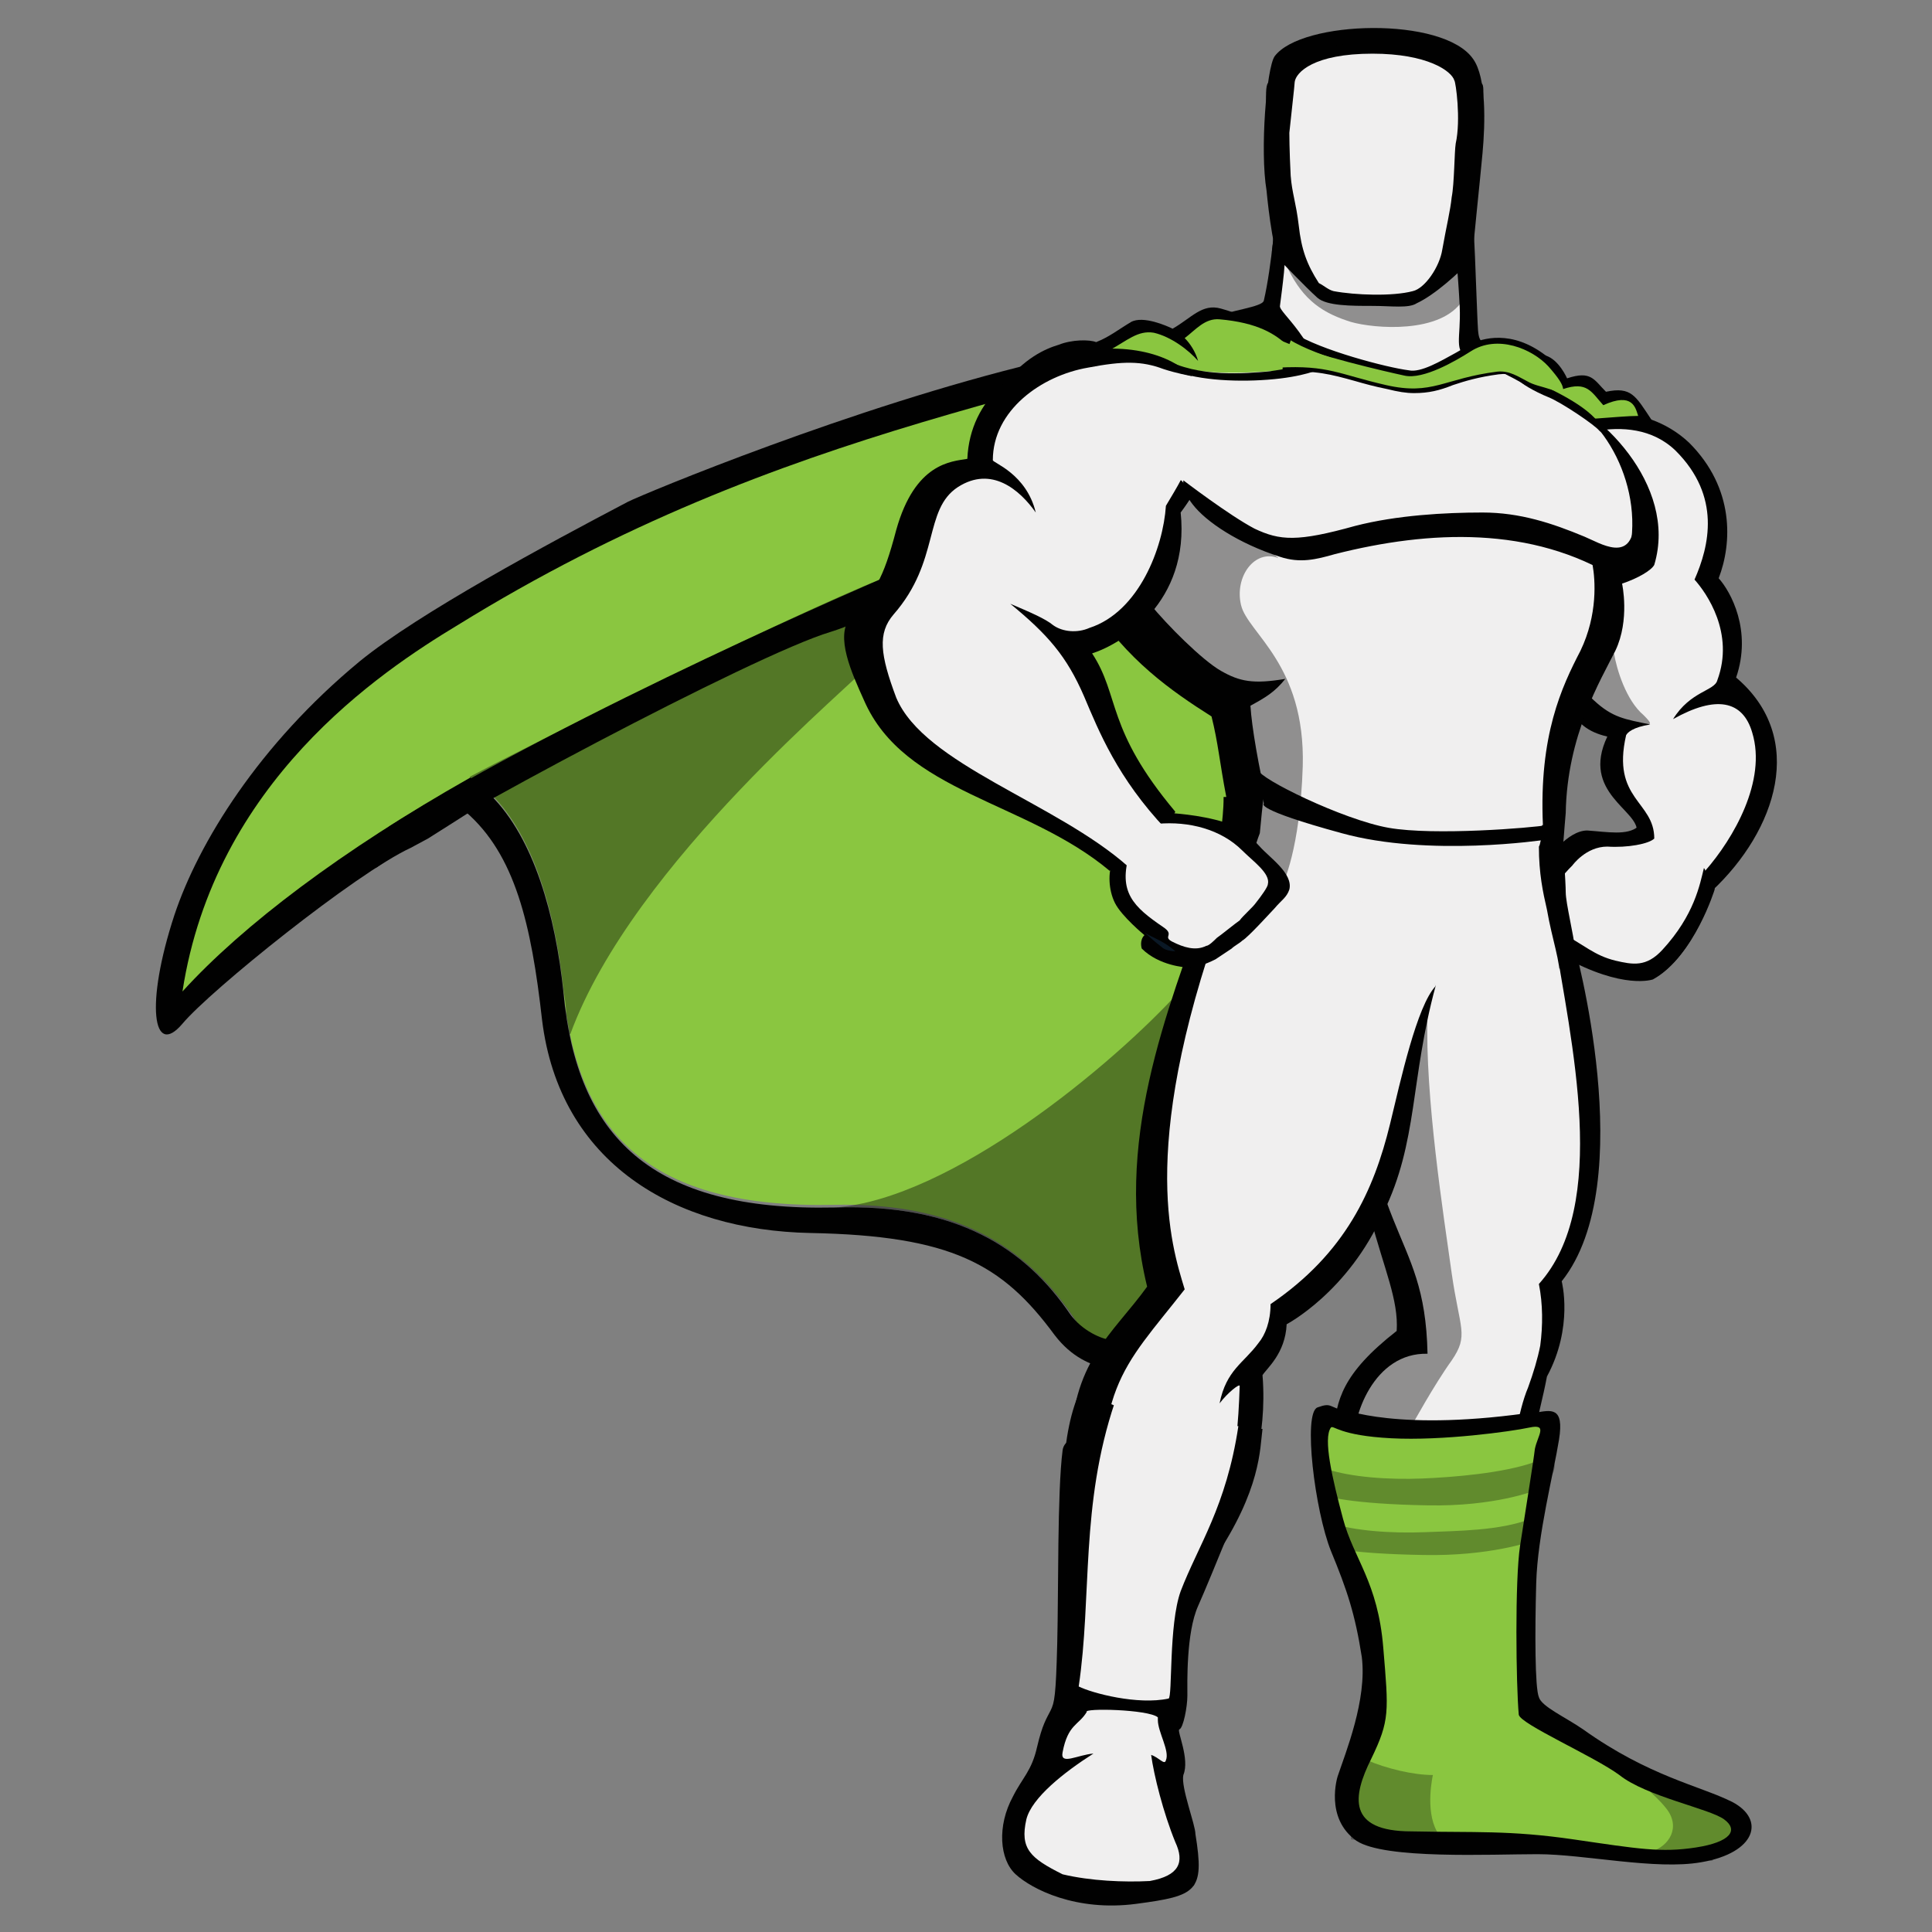 <?xml version="1.0" encoding="utf-8"?>
<!-- Generator: Adobe Illustrator 26.0.1, SVG Export Plug-In . SVG Version: 6.00 Build 0)  -->
<svg version="1.1" id="Layer_1" xmlns="http://www.w3.org/2000/svg" xmlns:xlink="http://www.w3.org/1999/xlink" x="0px" y="0px"
	 viewBox="0 0 144 144" style="enable-background:new 0 0 144 144;" xml:space="preserve">
<rect x="0" y="0" width="144" height="144" fill="#808080" stroke="none"/>
<style type="text/css">
	.st0{fill:#010101;}
	.st1{fill:#8AC640;}
	.st2{fill:#F0EFEF;}
	.st3{fill:#0A1825;}
	.st4{opacity:0.3;fill:#010101;enable-background:new    ;}
	.st5{fill:none;}
	.st6{opacity:0.4;fill:#010101;enable-background:new    ;}
</style>
<g>
	<path class="st0" d="M30.6,63.2c-4.1,1.9-14.9,10.6-17,13.1c-2.2,2.6-2.8-1.4-0.6-8.1c1.8-5.4,6.3-12.7,13.8-18.9
		c4.4-3.6,14.1-8.8,20-11.9C48,36.8,63.6,30.3,77.4,27c1.2-0.3-1.4,2-1.8,3.3c-2.1,6.1-43.7,32.2-43.7,32.2L30.6,63.2z M89.1,136.7
		c0.7,4.3,0.1,4.6-4.4,5.2c-4.5,0.6-7.8-1.1-9-2.2c-1.2-1.1-1.4-3.6-0.2-5.8c0.7-1.4,1.4-1.9,1.8-3.7c0.4-1.7,0.7-2.1,1-2.7
		c0.3-0.6,0.4-1.1,0.5-5c0.1-3.9,0-11.3,0.4-14.4c0.4-3.2,14.3,1.4,14.3,1.4s-3.3,8.2-4.2,10.2c-0.9,2-0.8,5.8-0.8,6.7
		c0,0.8-0.3,2.4-0.6,2.5c-0.2,0.1,0.8,2.2,0.3,3.4C88,133.2,89.1,136,89.1,136.7L89.1,136.7z M94.4,14.2c-0.5-3,0-9.1,0.6-10
		c2-2.7,12.6-3,14.8,0.2c1,1.4,0.9,4.8,0.7,7c-0.2,2.2-0.7,6.8-0.8,8.3c-0.1,1.1-11.7,2.9-14.3-0.2C94.8,18.6,94.4,14.2,94.4,14.2
		L94.4,14.2z M118,128.9c4.9,3.5,8.7,4.2,11.1,5.4c2.5,1.3,1.8,3.8-2.3,4.5c-3.4,0.6-8.7-0.6-12.2-0.6c-3.5,0-11.4,0.4-13.5-1
		c-2.4-1.7-1.4-4.8-1.4-4.8c0.6-1.8,2.2-5.7,1.8-8.9c-0.5-3.2-1.1-5-2.3-7.9c-1.2-3-2.1-10.3-1-10.7c1.1-0.4,0.8,0,2.2,0.3
		c1.4,0.3,3,0.8,6.2,0.8s6.6-0.5,7.8-0.7c1.2-0.2,2.2-0.5,1.8,2c-0.4,2.5-1.6,7.1-1.7,10.7c-0.1,3.6-0.1,7.8,0.2,8.5
		C114.9,127.2,116.7,128,118,128.9L118,128.9z"/>
	<path class="st1" d="M100.8,22.2C92,29.8,75,31.9,49.6,41.6c-6.5,2.5-23.8,9.9-28,17.7c14-8.1,19.2,3,20.4,14.5
		c1,10.7,6.4,16.3,20.2,16c14.2-0.3,18.5,7.9,22.4,17.6c7.6-37.1,19.8-44.3,27.6-50.6C129,43.3,108.4,19.4,100.8,22.2L100.8,22.2z"
		/>
	<path class="st1" d="M100.8,22.2c-21.2,7.4-42.1,9.2-66.7,24.4C28.3,50.1,16,58.3,13.6,73.9c9-9.9,29.7-22.4,55.1-30.4
		c12.8-4,22.2-6.7,33.6-11.1C101.5,27.4,101.5,25.4,100.8,22.2L100.8,22.2z"/>
	<path class="st0" d="M127.8,66.1c0,0-1.5,5.2-4.6,6.9c0,0-2.2,0.8-6.7-1.7c-1.3-0.7-2.2-3.2-2.2-4c0.1-1.9,1.3-2.8,1.3-2.8
		s1.3-2.2,2.8-2.1c1.5,0.1,4.1,0.3,4.9-0.4C124.1,61.2,128,63.4,127.8,66.1L127.8,66.1z M95.1,15.7c0,0-0.3,4.1-0.9,6.7
		c-0.1,0.5-2.5,0.7-4.2,1.4c3.4,9.6,23.6,9.5,26.3,4.8c-1.3-0.9-3.8-2.2-5-2.7c-1.2-0.5-1.1-0.4-1.2-2.6c-0.1-2.2-0.2-6.4-0.4-7.5
		C109.5,14.6,97.1,14.6,95.1,15.7L95.1,15.7z"/>
	<path class="st2" d="M95.9,15.7c0,0,0,2.3-0.2,4.6c-0.1,1-0.2,1.7-0.3,2.5c-0.1,0.5,2.7,2.4,3.5,6.7c3.8,8.6,12.7,4.3,16.4,0.2
		c-1.3-0.9-3.4-2.1-5.8-3c-1.2-0.5-0.6-1.5-0.7-3.8c-0.1-2.2-0.4-5.5-0.6-6.7C108.1,14.9,97.9,14.6,95.9,15.7L95.9,15.7z"/>
	<g>
		<path class="st0" d="M95.1,15.7c0,0-0.1,1.4-0.3,3.1c1,1,2.4,2.5,3.4,3.4c0.7,0.6,2.5,0.6,4.1,0.6c1.4,0,2.7,0.2,3.3-0.2
			c1.3-0.6,3.1-2.2,4.2-3.4c-0.1-1.4-0.2-2.8-0.2-3.4C109.5,14.6,97.1,14.6,95.1,15.7z"/>
		<path class="st0" d="M102.4,21.8c-1,0-2.1-0.1-3-0.2c-0.4-0.1-0.8-0.3-1.1-0.5c-0.6-0.4-1.1-0.9-1.8-1.4c-1.3-1-1.4-1.5-1.4-1.8
			c0.6-5-0.2-9.3-0.2-9.3s-0.6-2.2,2.5-2.7s4.9-0.6,4.9-0.6s1.9,0,4.9,0.6c3,0.6,2.5,2.7,2.5,2.7s-0.7,4.2-0.2,9.3
			c0,0.2-0.1,0.8-1.4,1.8c-1.1,0.8-2,1.7-2.9,1.8C104.5,21.7,103.4,21.8,102.4,21.8z"/>
		<path class="st0" d="M102.4,3.2c-5.3,0-6.3,1.4-7.9,3c-0.3,0.4-0.1,2.8,0.5,7.9h0.7c0,0-0.5-1.4-0.4-3.1c0.1-1.7,0.4-1.6,0.2-2
			c-0.3-0.5-1-1.3,0.5-2.1c1.4-0.8,3.7,0.6,6.4,0.7c2.7-0.1,5-1.5,6.5-0.7c1.4,0.8,0.8,1.6,0.5,2.1c-0.3,0.5,0.1,0.3,0.2,2
			c0.1,1.7-0.4,3.1-0.4,3.1h0.7c0.5-5.1,0.8-7.4,0.6-7.8C109.1,4.6,107.7,3.3,102.4,3.2z M127.8,66.3c0,0-1.5,4.9-4.5,6.6
			c-0.6-0.3-0.6-0.8-1.1-1.5c-0.2-0.2-0.7-0.4-1-0.6c-0.2-0.2-0.2-0.6-0.6-1c-0.3-0.3-0.6-0.1-0.9-0.3c-0.3-0.3-0.4-0.7-0.6-1
			c-0.2-0.2-0.8-0.2-1-0.4c-0.4-0.4-3.9-1.1-3.8-1.9c0.3-1.2,1-2.1,1-2.1s1.5-2.2,3-2.2c1.5,0.1,3,0.4,3.8-0.3
			C123.1,60.8,128.1,63.8,127.8,66.3L127.8,66.3z"/>
		<path class="st0" d="M117.4,30.9c0,0,5-1.2,8.5,2.1c3.4,3.4,3.2,7.5,2.2,10.1c0.9,1,2.5,3.9,1.3,7.4c5.3,4.5,3,11.4-1.8,15.9
			c0,0-1.1-4.2-5.6-4.4c0.2-1.6-4.2-2.9-2.2-7.1c-3-0.7-3-2.8-3.4-5.4C116,47,117.4,30.9,117.4,30.9L117.4,30.9z"/>
	</g>
	<path class="st2" d="M115.6,33.2c0,0,5.8-3,9.3,0.4c3.4,3.4,2.5,7.1,1.4,9.6c0.9,1,3,4,1.7,7.5c-0.2,0.8-2,0.8-3.3,2.9
		c3.2-1.8,5.2-1.4,5.9,1c1.1,3.6-1.4,7.9-3.5,10.3c0-0.1-0.1-0.2-0.1-0.2c-0.3,1.2-0.7,3.5-3.1,6.1c-1.2,1.3-2.2,1.1-3.5,0.8
		c-1.6-0.4-2.2-1.1-4.4-2.3c-1.3-0.7-0.6-1.6-0.6-2.3c0-0.2,0.2-0.4,0.4-0.7c0.2-0.4,0.6-1,1.4-1.8c0,0,1-1.4,2.6-1.4
		c1.5,0.1,3.1-0.2,3.5-0.6c0-2.8-3.2-2.9-2.1-7.7c0.1-0.2,0.5-0.6,1.8-0.8c-1.9-0.4-2.8-0.5-4.2-1.8c-1-0.9-1.7-2-1.9-3.4
		C116.4,46.2,115.6,33.2,115.6,33.2L115.6,33.2z"/>
	<path class="st0" d="M98.7,28.1c-0.5-0.6-3-3.8-7.7-5.1c-1.4-0.4-2.2,0.7-3.6,1.5c-0.4-0.2-2.2-1-3.1-0.5c-1,0.6-1.6,1.1-2.6,1.5
		c-0.5-0.2-1.8-0.2-2.8,0.2c-1,0.3-2.6,1-4.2,3.1c-1,3.4,17,0.9,17,0.9L98.7,28.1z"/>
	<path class="st1" d="M98.8,28.1c-2.6-0.9-2.2-3.8-7.9-4.3c-1.1-0.1-1.8,0.8-2.6,1.4c0.4,0.4,0.8,1,1,1.7c-0.7-0.8-2-1.8-3.3-2.1
		c-1.2-0.2-2,0.6-3.3,1.3c0.2,0.2,0.5,0.6,0.8,1.1c-1.1-0.7-1.9-1-3.4-0.4c-1,0.3-3,1.2-4.6,3.4c-1,3.4,16.2-0.4,16.2-0.4L98.8,28.1
		z"/>
	<path class="st0" d="M113.9,29.4c0,0,0-0.9-0.1-1.7c0-0.2-0.6-0.6-0.6-0.7l-0.2-0.2c0,0,1.3-0.7,2.2-0.3c1,0.3,1.6,1.7,1.6,1.7
		c1.8-0.6,2,0.1,2.9,1c1.9-0.4,2.2,0.3,3.4,2.1c0,0-1.4-0.2-4.2,0.2C116.1,31.9,113.9,29.3,113.9,29.4L113.9,29.4z"/>
	<path class="st1" d="M113.6,29c0,0,0.5-0.4,0.3-0.5c0.9-0.5,2.1-1,2.6,0.5c1.8-0.6,2.1,0.2,3,1.2c2.2-1,2.4,0.2,2.6,0.8
		c-0.7,0-1.8,0.1-3.2,0.2C116.1,31.6,113.5,28.9,113.6,29z"/>
	<path class="st0" d="M86.3,27c0,0,4.6,1.6,8.4,1.4c3.8-0.3,10.4-0.6,13.9,1.4c0,0,3.6-1.3,7-0.4c3.4,0.9,9.5,6.7,7.7,12.7
		c-0.2,0.4-1.2,1-2.4,1.4c0,0,0.6,2.7-0.5,5c-1.1,2.2-3.6,6.3-3.7,12.1c-0.1,1-0.2,3-0.4,3.9c-6.3-0.2-15.9-2.6-25.3-2.4
		c0.1-1,0.2-1.7,0.2-2.7h0.2c-0.5-2.6-0.6-4-1.1-6c-3-1.9-6.3-4.2-9-8.4C78.8,40.8,86.3,27,86.3,27L86.3,27z M117.3,70.3
		c0,0,5,17.8-0.9,25.2c0,0,0.9,3.4-1.1,7.1c-0.3,1.6-0.7,3-1,4.6c-1,6.7-2.8,9.5-3.3,20.1l-4.8-0.1c0,0-0.6-7.7-2.2-11.8
		c-1-2.3-4.7-5.4-4.6-8.6c0.2-2.4,0.6-4.4,4.7-7.6c0.3-4.6-4.3-9.1-3.6-26.4L117.3,70.3z"/>
	<path class="st2" d="M115.8,69.5c1.3,8.2,4.2,20.3-1.1,26.2c0.3,1.5,0.3,3.1,0.1,4.6c-0.2,1-0.5,2-0.9,3.1
		c-0.8,1.9-1.1,4.7-1.4,6.4c-1,6.7-1,7-1.5,17.6l-4.8-0.1c0,0-0.6-7.7-2.2-11.8c-1-2.3-3-4.3-3.1-7.5c-0.2-2.4,1.5-7.2,5.5-7.1
		c-0.2-9.7-4.7-7.8-5.9-28L115.8,69.5z M86.3,27c0,0,1.8,0.6,3.7,0.7c1.9,0.2,4,0,5.8-0.1c3.8-0.3,9.3-0.7,12.9,1.4
		c0,0,2-0.6,4.2-0.5c1,0.1,1.9,0.9,3,1.2c3.5,0.9,6.9,6.7,5.4,12c-0.2,0.4-1.3,0-2.6,0.4c0.2,1.1,0.4,3.7-0.9,6.4
		c-1.4,2.7-3.1,6.3-2.8,13c-8.4-0.4-12.2-1-20.5-1.4c-0.7-3-1.2-5.9-1.3-7.5c1.1-0.6,1.8-1,2.6-2c-2.4,0.4-3.4,0.2-4.8-0.6
		c-1.4-0.8-4-3.4-5.3-5c-0.2-0.2-1,2.5-3,2.6c-0.7-1,2.3-4,1.8-5.1C82.6,38.4,86.3,27,86.3,27L86.3,27z"/>
	<path class="st0" d="M116.5,62.9c0,0,0.2,2.9,0.2,3.6c0,0.8,0.6,3.2,0.7,4.3c-0.9,1.5-4.7,5-11.7,6.3c-6.9,1.4-16-9.4-16-9.4
		c0.2-1,1-4.1,1.6-5.7c0.1-0.2,0.2-0.6,0.2-0.7C92.2,60.2,116.5,62.9,116.5,62.9z"/>
	<path class="st2" d="M114.7,63.1c0,2,0.3,3.4,0.6,4.7c0.4,2.3,1,3.8,1,5.4c0,4.6-6.1,3.8-11.2,4c-6.9,1.4-12.7-9.4-12.7-9.4
		c0.5-1.8,0.8-3.9,1.5-5.7c0.1-1,0.2-2.2,0.3-2.7c9.8,0,16.7,0.6,20.7,1C115,61.3,114.9,62.8,114.7,63.1L114.7,63.1z"/>
	<path class="st0" d="M107,73.5c0,0-4.2-9.5-17-6.7c-3,8.6-7.1,18.4-4.5,29.1c-2.6,3.6-5.7,5.6-5.7,12.3c0,6.7,0.3,7.8,0.3,7.8
		l9.4,0.5c0,0,3-3.9,4.2-8.2c0.3-1.2,0.6-3.4,0.4-5.8c0.3-0.5,1.7-1.6,1.8-3.8c0,0,4.6-2.4,7.2-8.3C105.7,85.1,105.1,80.5,107,73.5
		L107,73.5z"/>
	<path class="st2" d="M107,73.5c-0.2-0.9-3.4-9.5-15.3-7c-7,18.6-4.4,26.3-3.4,29.6c-4.7,6-6.9,7.3-5.9,19.5h6.3
		c2.9-4.6,3.5-6.3,3.7-12.3c0-0.2-0.9,0.5-1.5,1.3c0.5-2.5,1.8-3,2.9-4.5c0.5-0.6,0.9-1.6,0.9-2.9c5.6-3.8,7.7-8.5,8.9-13.4
		C104.4,80.5,105.6,75,107,73.5L107,73.5z"/>
	<g>
		<path class="st0" d="M87.2,60.6c0,0,2.2,0.1,4.1,0.7c1.8,0.6,1.8,1,2.6,1.8c0.7,0.8,2.5,2,2.2,3.2c-0.2,0.6-0.6,0.8-1.1,1.4
			c-0.2,0.2-2,2.2-2.4,2.4c-0.2,0.2-0.6,0.4-0.8,0.6l-1.2,0.8c-0.8,0.4-1.4,0.6-2.2,0.6c0,0-2-0.1-3.3-1.4c0,0-0.2-0.6,0.2-1
			c0,0-1.7-1.4-2.2-2.4c-0.5-1-0.5-2.3-0.2-3C83,63.4,86.1,61.4,87.2,60.6L87.2,60.6z M89.2,138.5l-0.2,2c0,0-0.7,0.9-6.1,0.8
			c-5.4-0.1-6.9-1.8-7.4-2.6l-0.3-2.1c0,0,1-1.5,1.3-1.5c1.8,0.2,7.8,2.6,11.9,3.2C88.8,138.3,88.9,138.4,89.2,138.5L89.2,138.5z
			 M100.8,134.4c0,0.9-0.1,0.9-0.1,1.8c1,0.7,3.4,1.1,7.9,1c6.7-0.2,12.8,2,20.4,0.7l0.1-1.4l-0.7-0.1l-26.7-2.2L100.8,134.4z"/>
		<path class="st0" d="M106.7,137.2h2c4.3-0.2,8.4,0.8,12.8,1c2.3-0.1,5.2-0.6,5-2.3l-22.8-1.9C102.4,135.6,103.4,136.8,106.7,137.2
			L106.7,137.2z M80.6,103.5c0.7,0.5,5.6,3.4,13.5,3c-0.2,1.5-0.1,4.5-3.6,9.7c-1.8,2.6-3.3,7.1-3.6,12.7c0.1,1.3,0.8,2.4-0.2,4.1
			c0.3,1,1.6,3.1,2.2,4.4c0.6,1.3,1,2.7-3.3,2.8c-4.3,0.1-11.3-0.4-10.3-3.8c0.5-1.8,1.8-3.6,2-4.3c0.2-0.7,0.2-2.9,1.5-4.3
			c1.2-4,0.8-7.9,0.6-11.5C79,112.6,79,106.6,80.6,103.5L80.6,103.5z M88,38.2c5.7-7.6,0.9-13.7-8.3-11.9c-3.7,0.7-7.4,3.3-7.6,7.9
			c-1.2,0.2-3.9,0.3-5.3,5.3c-1,3.8-1.6,4.6-3.4,6.5c-1.2,1.4,0.1,4.2,1,6.2c3,6.9,12.1,7.5,18.3,12.7c2.1-0.6,4.2-2.9,4.9-4.4
			c-5.2-6.2-4.1-8.6-6.2-11.8C83.6,48,88.7,44.9,88,38.2L88,38.2z"/>
	</g>
	<path class="st2" d="M86.9,37.7c0.3-0.5,0.9-1.5,1.1-1.9c0.1-0.1,1,1.4,1,1.4c2.2-3.5,2.7-8.7,0.2-9.1c-0.6-0.1-1.6-0.3-2.5-0.6
		c-1.6-0.6-3-0.6-5.6-0.1c-3.5,0.6-7.1,3.2-7.1,6.9c0,0.2,2.5,1,3.2,3.9c-1.2-1.7-3.3-3.5-5.8-1.9c-2.6,1.7-1.3,5.5-4.8,9.5
		c-1.2,1.4-1,3,0.2,6.2c2.1,5,11.9,7.8,17.3,12.6c1.3-0.6,2.2-1.8,2.8-2.8c-3.6-3.8-5-7.3-6.1-9.9c-1.3-3-2.7-4.6-5.5-6.9
		c1.4,0.6,2.6,1.1,3.2,1.6c0.7,0.5,1.8,0.6,2.7,0.2C84.9,45.6,86.7,40.8,86.9,37.7L86.9,37.7z"/>
	<path class="st0" d="M121.8,39c-0.2,3-2.5,1.5-3.7,1c-2.4-1-4.8-1.8-7.6-1.8c-2.8,0-6.4,0.2-9.5,1c-4.3,1.2-5.6,1.1-7.5,0.2
		c-1.9-1-5.3-3.6-5.3-3.6s-0.1,0.8,0.7,1.8c1,1.3,3.4,2.9,6.5,3.9c1.5,0.5,2.7,0.2,4.1-0.2c7.1-1.8,14.7-2.1,21,1.8
		c0.3,0.2,1.4-0.3,1.9-1C123,41.1,121.8,39,121.8,39z"/>
	<path class="st3" d="M85.3,69.5c0.6,0.4,1.4,0.6,2.3,1.4c0,0-0.7,0-1-0.3C86.2,70.3,85.4,69.6,85.3,69.5z"/>
	<path class="st2" d="M108.4,6c-0.2-0.7-2-2-6.1-2c-4.4,0-5.7,1.4-5.8,2.1c0,0.2-0.3,2.8-0.4,3.8c0,0,0,1.3,0.1,3.2
		c0.1,1.3,0.4,2,0.6,3.7c0.2,1.8,0.6,2.9,1.5,4.3c0.4,0.2,0.7,0.5,1.1,0.6c1.6,0.3,4.4,0.4,5.9,0c0.9-0.2,2-1.8,2.2-3.1
		c0.3-1.7,0.6-2.9,0.7-3.9c0.2-1,0.2-3.4,0.3-4C108.9,8.9,108.5,6.1,108.4,6L108.4,6z"/>
	<path class="st0" d="M100,105c0,0,4.2,1.8,14.7,0.2c0,0-3,14.9-1.6,22.4c0,0,1.4,1.9,11.5,5.6c0,0,4.5,1.1,4.3,3.4
		c0,0,0.2,0.5-5.3,0.3c-5.4-0.2-10.6-1.1-14.2-1.1s-7.5,0.2-8.1-0.9c-0.7-1,0.2-3.4,1.2-4.9c1.1-1.5,0.8-2.6,0.7-5.4
		C103.1,117.5,97.6,110.2,100,105L100,105z"/>
	<path class="st1" d="M99.2,106.4c-0.6,0.8,0.1,3.8,0.9,6.8c0.8,3,2.6,4.7,3,9.6c0.4,4.8,0.5,5.4-0.9,8.3c-1.4,2.8-1.8,5.4,3,5.4
		c4.7,0.1,7.3-0.1,12.1,0.6c4.8,0.7,6.5,1,9.1,0.6s3.2-1.3,2.1-2.1c-1.1-0.8-5.8-1.7-7.8-3.3c-1.9-1.4-7.4-3.8-7.5-4.5
		c-0.2-2.2-0.3-10,0.1-12.6c0.4-2.6,1-6.3,1.1-7.2c0.2-1,1-1.9-0.4-1.6c-1.4,0.3-6.5,1-10.3,0.8C99.8,107,99.4,106.2,99.2,106.4
		L99.2,106.4z"/>
	<path class="st4" d="M101.9,131.2c1.4,0.6,3.4,1.1,4.9,1.1c0,0-0.6,2.6,0.3,4.2c0.9,1.6-6.4,0.6-6.4,0.6l-0.3-5.7L101.9,131.2z
		 M123.1,138c1.3-0.4,2.2-1.8,1.1-3.2c-1.1-1.4-2.1-1.6-0.6-1.7c1.4-0.1,6.7,3.1,6.7,3.1l-2.7,2.5L123.1,138z M98.9,109.5
		c1.8,0.6,4.6,0.8,7.1,0.7c2.4-0.1,6-0.4,8.3-1.2c2.3-0.8,1.4,0.9,1.4,0.9l-1.3,1.2c0,0-3,1.2-8,1.1c-5.8-0.1-7.6-0.7-7.6-0.7
		L98.9,109.5z M99.1,113.5c1.8,0.6,4.6,0.8,7.1,0.7c2.4-0.1,5.6-0.1,7.9-1c1-0.3,0.4,1,0.4,1l-0.4,0.7c0,0-3.1,1.1-8,1
		c-5.8-0.1-6.9-0.6-6.9-0.6L99.1,113.5z"/>
	<path class="st5" d="M100,105c0,0,7,2.5,14.8,0.8c0,0-3,14.3-1.7,21.7c0,0,1.4,1.9,11.5,5.6c0,0,4.5,1.1,4.3,3.4
		c0,0,0.2,0.5-5.3,0.3c-5.4-0.2-10.6-1.1-14.2-1.1s-7.5,0.2-8.1-0.9c-0.7-1,0.2-3.4,1.2-4.9c1.1-1.5,0.8-2.6,0.7-5.4
		C103.1,117.5,97.6,110.2,100,105L100,105z"/>
	<path class="st5" d="M100,105c0,0,7,2.4,14.8,0.7c0,0-3,14.4-1.7,21.8c0,0,1.4,1.9,11.5,5.6c0,0,4.5,1.1,4.3,3.4
		c0,0,0.2,0.5-5.3,0.3c-5.4-0.2-10.7-1.7-14.2-1.1c-3.8,0.6-7.5,0.4-8.1-0.9c-0.6-1,0.2-3.4,1.2-4.9c1.1-1.5,0.8-2.6,0.7-5.4
		C103.1,117.5,97.6,110.2,100,105L100,105z"/>
	<path class="st0" d="M93.8,57.4c0,0.6,6.3,3.7,9.7,4.3c3.4,0.6,10.7,0,11.8-0.2l-0.2,1.1c0,0-8.6,1.3-15.1-0.5
		c-6.6-1.8-5.8-2.2-5.8-2.2L93.8,57.4z"/>
	<path class="st2" d="M80.4,125.7c1,0.5,4.4,1.4,6.7,0.9c0.3-0.1,0-5.5,0.9-8c1.3-3.4,3.4-6.3,4.3-12.3c-3.4-0.3-7.2-1.2-9.2-1.8
		C80.5,112.2,81.4,119,80.4,125.7L80.4,125.7z M85.8,130.8c0.6,0.2,1,0.8,1.1,0.4c0.3-0.7-0.6-2.1-0.6-3V128
		c-0.7-0.6-5.6-0.7-5.3-0.4c-0.6,1-1.4,0.9-1.8,3c-0.2,1,1.1,0.2,2.3,0.1c-2.2,1.4-4.6,3.3-5,4.9c-0.5,2.2,0.3,2.9,2.7,4.1
		c2.1,0.5,4.6,0.6,6.5,0.5c2.2-0.4,2.6-1.4,1.9-2.9C86.7,135.1,86,132.3,85.8,130.8L85.8,130.8z"/>
	<path class="st0" d="M86.7,26.7c2.6,1.5,6.3,1.1,7.7,1c0.3,0,3.5-0.6,3.7-0.5c0.3,0.1,0.3,0.3,0.3,0.3s-1.2,0.6-3.9,0.8
		c-2.6,0.2-5.6,0-7.3-0.8C85.1,26.7,86.7,26.7,86.7,26.7L86.7,26.7z M113.9,28.2c0.5,0.3,3.6,1.5,5,3c1.2,1.3,0.6,1.2,0.3,0.9
		c-0.3-0.4-2.8-2.1-3.8-2.5s-2.2-1.1-2.2-1.3S113.9,28.2,113.9,28.2L113.9,28.2z"/>
	<path class="st2" d="M86.3,61.4c2.3-0.2,4.7,0.4,6.3,2c0.8,0.8,2.1,1.7,1.9,2.5c0,0.2-0.5,0.9-0.9,1.4c-0.2,0.3-1,1-1.2,1.3
		c-0.3,0.2-1.4,1.1-1.7,1.3c-0.2,0.2-0.6,0.6-0.8,0.6c-0.8,0.4-1.7,0.1-2.5-0.3c-0.8-0.4,0.2-0.5-0.7-1.1c-2.2-1.5-3.4-2.6-2.5-5.5
		C84.2,63,85.1,62.3,86.3,61.4L86.3,61.4z"/>
	<path class="st6" d="M65.8,43.1C58.6,46,40.3,55.1,35,57.9c4.3,2.7,6.3,9.3,7,15.9c0.1,0.6,0.2,1.2,0.2,1.8c0.1,0.6,0.2,1,0.2,1.2
		c0,0.1,0,0.2,0.1,0.3c4.7-12.9,21.6-26.5,22.3-27.6c0.3-0.5-0.4-2.6,0.7-4.6C67,42.5,69.8,41.4,65.8,43.1L65.8,43.1z M83,103.6
		c3.7-7.4,3.8-14.4,3.7-22.7c0-3.4,2.5-8.3,1.2-7C83,79.3,70.9,89.4,62.2,90C74.5,89.6,79.3,95.7,83,103.6z"/>
	<path class="st0" d="M28,64.7c4.6-3.3,28.2-15.9,33.9-17.6c5.7-1.8,3.9-4,3.9-4S42.7,53,29,61.6"/>
	<path class="st6" d="M95.3,41.6c-1.8-0.7-3.3,1.4-2.8,3.5c0.5,2.1,4.8,4.4,4.6,12c-0.2,6.3-1.5,8.8-1.5,8.8l-3-3.8
		c0,0-0.5-8.7-1.5-9.9c-1-1.3-4.3-3.6-5.6-4.8c-1.3-1.2,1.4-2.8,1.3-5c-0.2-2.2,1.4-6.5,1.4-6.5L95.3,41.6z M106.4,75.7
		c-0.2,6,1.2,14.9,1.8,19.2c0.6,4.2,1.3,4.6,0,6.5c-1.3,1.8-3,4.9-3,4.9l-5.5-0.5c0,0,4.4-5.6,4.6-6.7c0.2-1-2.2-9-2.2-9L106.4,75.7
		z M95.8,19.6c1.1,2.5,2.5,3.6,4.6,4.3c1.3,0.5,6.3,1.1,8.3-1.1c0.9-1,0.3-3.8,0.3-3.8l-4.6,3.7l-6.2-1.1l-0.7-1.8L95.8,19.6z"/>
	<g>
		<path class="st1" d="M96.3,25.1c2.1,1.4,7.3,2.6,8.7,2.9c1.4,0.3,3.8-1.5,4.9-2c1.2-0.6,3.3-0.9,5.7,1.3c0.2,0.2-0.6,1.3-0.6,1.3
			c-0.1-0.1-0.6-0.1-1.2-0.4c-0.6-0.3-1.2-0.6-2.2-0.5c-4,0.5-4.6,1.8-8.2,1c-3.5-0.8-4.4-1.4-7.9-1.3"/>
		<path class="st0" d="M105.4,29.3c-0.6,0-1.2-0.1-2-0.3c-1-0.2-1.7-0.4-2.4-0.6c-1.8-0.5-2.9-0.8-5.4-0.7l0-0.6
			c2.6-0.1,3.8,0.2,5.6,0.7c0.7,0.2,1.4,0.4,2.4,0.6c2.1,0.5,3.1,0.2,4.5-0.3c0.9-0.3,2-0.6,3.5-0.8c0,0,0,0,0,0
			c1-0.1,1.6,0.2,2.3,0.5c0.4,0.2,0.7,0.3,0.9,0.3c0,0,0,0,0.1,0c0.2-0.3,0.4-0.6,0.4-0.7c-2.3-2.1-4.3-1.6-5.3-1.2c0,0,0,0,0,0
			c-0.3,0.1-0.7,0.4-1.2,0.6c-1.2,0.7-2.8,1.6-3.9,1.4c-1.6-0.3-6.8-1.6-8.8-2.9l0.3-0.5c2,1.3,7,2.6,8.6,2.8c0,0,0,0,0,0
			c0.9,0.2,2.4-0.7,3.5-1.3c0.5-0.3,0.9-0.5,1.2-0.7c1.1-0.5,3.4-1,6,1.3c0,0,0,0,0,0c0.3,0.3,0.1,0.9-0.5,1.7
			c-0.1,0.1-0.1,0.1-0.2,0.1c-0.1,0-0.1,0-0.2-0.1c0,0-0.1,0-0.1,0c-0.2,0-0.6-0.1-1-0.3c-0.6-0.3-1.1-0.5-2-0.4
			c-1.5,0.2-2.5,0.5-3.4,0.8C107.3,29.1,106.5,29.3,105.4,29.3z M114.8,28.8C114.8,28.8,114.8,28.8,114.8,28.8
			C114.8,28.8,114.8,28.8,114.8,28.8z"/>
	</g>
	<path class="st1" d="M95.5,25.4c2.6,1.1,7.8,2.3,9.2,2.6c1.4,0.3,3.8-1.1,4.9-1.8c2-1.3,4.6-0.2,5.8,1.1c0.8,0.9,1.1,1.4,1.1,1.7
		c0,0.3-1,0-1,0c-0.6-0.2-1.2-0.3-1.7-0.6c-0.6-0.3-1.3-0.8-2.2-0.7c-4,0.5-4.8,1.8-8.3,1s-4.3-1.5-8-1.3"/>
	<path class="st0" d="M83.1,100.2c-0.2-0.2,0.2-0.3,0-0.3c-1,0-2.5-0.8-3.3-1.9c-3.4-5-8.5-8.3-17.6-8c-13.7,0.3-19.2-5.3-20.2-16
		c-0.6-5.8-2.2-11.5-5.4-14.7l-1.9,1.2c3.7,3.2,4.9,8.4,5.7,15.5c1.3,10.7,9.9,15.7,20,15.9c10.5,0.2,14.3,2.3,18.2,7.6
		c1.3,1.7,2.7,2.2,3.8,2.5L83.1,100.2z"/>
	<path class="st6" d="M120.3,48.7c0.2,1.2,0.9,3.5,2.2,4.6c0.6,0.6,0.6,0.7,0.2,0.7c-0.5,0-4-0.2-4-0.2l-1-1.7L120.3,48.7z"/>
</g>
</svg>
